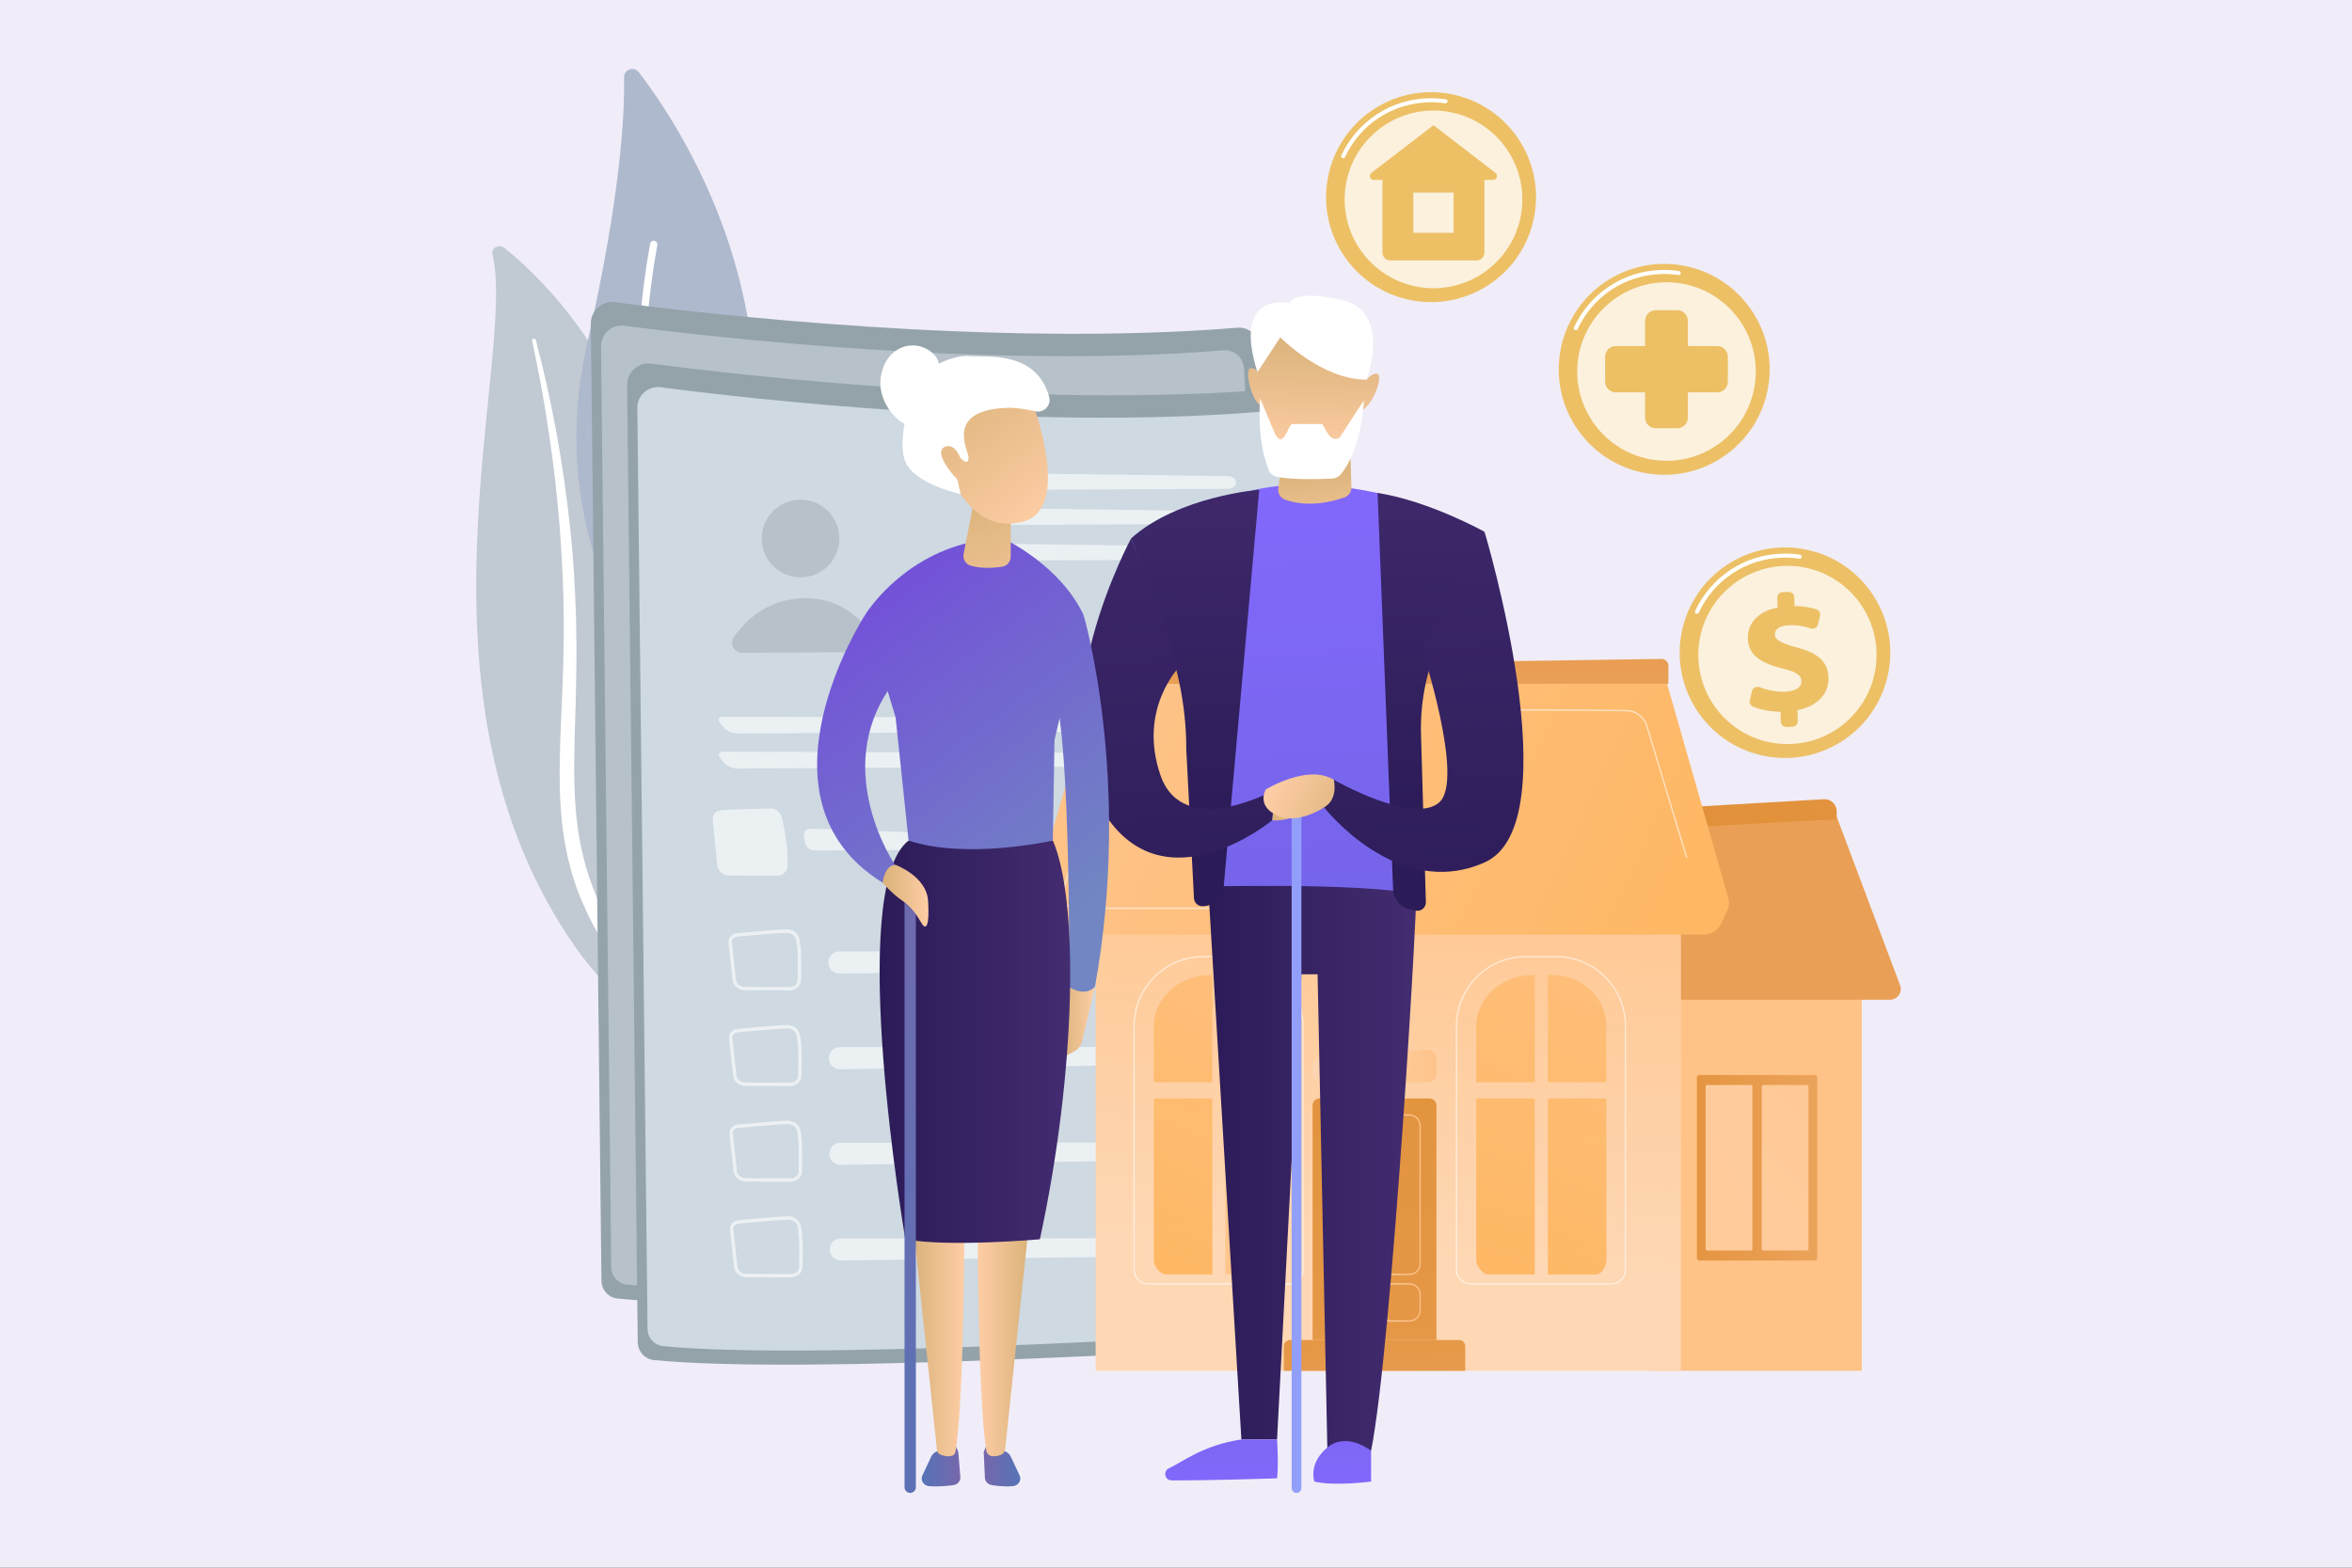<?xml version="1.0" encoding="UTF-8"?>
<svg xmlns="http://www.w3.org/2000/svg" xmlns:xlink="http://www.w3.org/1999/xlink" viewBox="0 0 1200 800">
  <rect x="0" y="0" width="1200" height="800" fill="#333333" stroke="none"/>
  <defs>
    <style>
      .cls-1 {
        fill: url(#linear-gradient-2);
      }

      .cls-2 {
        fill: url(#linear-gradient-51);
      }

      .cls-3, .cls-4, .cls-5, .cls-6, .cls-7 {
        fill: #fff;
      }

      .cls-8 {
        fill: #f0edf8;
      }

      .cls-9, .cls-6 {
        opacity: .6;
      }

      .cls-10 {
        fill: url(#linear-gradient-16);
      }

      .cls-10, .cls-11, .cls-12, .cls-13, .cls-14, .cls-15, .cls-16, .cls-17, .cls-18 {
        opacity: .9;
      }

      .cls-19 {
        fill: url(#linear-gradient-40);
      }

      .cls-20 {
        fill: #ced9e2;
      }

      .cls-21 {
        fill: url(#linear-gradient-52);
      }

      .cls-22 {
        fill: url(#linear-gradient-28);
      }

      .cls-23 {
        fill: url(#linear-gradient-14);
      }

      .cls-24 {
        fill: url(#linear-gradient-36);
      }

      .cls-25 {
        fill: url(#linear-gradient-6);
      }

      .cls-4 {
        opacity: .56;
      }

      .cls-26 {
        fill: url(#linear-gradient-53);
      }

      .cls-27 {
        isolation: isolate;
      }

      .cls-28 {
        fill: url(#linear-gradient-44);
      }

      .cls-28, .cls-29, .cls-30, .cls-31 {
        fill-rule: evenodd;
      }

      .cls-32 {
        fill: url(#linear-gradient-35);
      }

      .cls-33 {
        fill: url(#linear-gradient-48);
      }

      .cls-34 {
        fill: url(#linear-gradient-32);
      }

      .cls-35 {
        fill: #c1c9d2;
      }

      .cls-36 {
        fill: url(#linear-gradient-11);
      }

      .cls-37 {
        fill: url(#linear-gradient-50);
      }

      .cls-38 {
        fill: url(#linear-gradient-39);
      }

      .cls-39 {
        fill: url(#linear-gradient-10);
      }

      .cls-40 {
        fill: #919ffa;
      }

      .cls-5 {
        mix-blend-mode: soft-light;
      }

      .cls-11 {
        fill: url(#linear-gradient-25);
      }

      .cls-41 {
        fill: #edc066;
      }

      .cls-42 {
        fill: url(#linear-gradient-49);
      }

      .cls-43 {
        fill: url(#linear-gradient-37);
      }

      .cls-44 {
        fill: url(#linear-gradient-31);
      }

      .cls-45 {
        fill: url(#linear-gradient-41);
      }

      .cls-46 {
        fill: url(#linear-gradient-5);
      }

      .cls-12 {
        fill: url(#linear-gradient-15);
      }

      .cls-29 {
        fill: url(#linear-gradient-45);
      }

      .cls-47 {
        fill: url(#linear-gradient-34);
      }

      .cls-13 {
        fill: url(#linear-gradient-18);
      }

      .cls-48 {
        fill: url(#linear-gradient-7);
      }

      .cls-49 {
        fill: #afb9ce;
      }

      .cls-14 {
        fill: url(#linear-gradient-21);
      }

      .cls-15 {
        fill: url(#linear-gradient-20);
      }

      .cls-50 {
        fill: url(#linear-gradient-9);
      }

      .cls-51 {
        fill: url(#linear-gradient-22);
      }

      .cls-52 {
        fill: #94a3aa;
      }

      .cls-53 {
        fill: url(#linear-gradient-3);
      }

      .cls-54 {
        fill: url(#linear-gradient);
      }

      .cls-7 {
        opacity: .78;
      }

      .cls-55 {
        fill: url(#linear-gradient-27);
      }

      .cls-56 {
        opacity: .89;
      }

      .cls-57 {
        fill: #b6c1c9;
      }

      .cls-58 {
        fill: url(#linear-gradient-33);
      }

      .cls-59 {
        fill: url(#linear-gradient-38);
      }

      .cls-60 {
        fill: url(#linear-gradient-29);
      }

      .cls-16 {
        fill: url(#linear-gradient-19);
      }

      .cls-61 {
        fill: url(#linear-gradient-30);
      }

      .cls-62 {
        fill: url(#linear-gradient-23);
      }

      .cls-63 {
        fill: url(#linear-gradient-4);
      }

      .cls-30 {
        fill: url(#linear-gradient-43);
      }

      .cls-64 {
        fill: url(#linear-gradient-8);
      }

      .cls-17 {
        fill: url(#linear-gradient-17);
      }

      .cls-65 {
        fill: url(#linear-gradient-47);
      }

      .cls-18 {
        fill: url(#linear-gradient-24);
      }

      .cls-66 {
        fill: url(#linear-gradient-46);
      }

      .cls-67 {
        fill: url(#linear-gradient-12);
      }

      .cls-68 {
        fill: url(#linear-gradient-13);
      }

      .cls-31 {
        fill: url(#linear-gradient-42);
      }

      .cls-69 {
        fill: url(#linear-gradient-26);
      }
    </style>
    <linearGradient id="linear-gradient" x1="600.5" y1="59.42" x2="825.21" y2="314.83" gradientTransform="translate(482.78 -395.58) rotate(87.79)" gradientUnits="userSpaceOnUse">
      <stop offset="0" stop-color="#ce249d"/>
      <stop offset="1" stop-color="#682bbc"/>
    </linearGradient>
    <linearGradient id="linear-gradient-2" x1="580.71" y1="76.83" x2="805.42" y2="332.24" gradientTransform="translate(-199.22 22.26) rotate(11.18)" xlink:href="#linear-gradient"/>
    <linearGradient id="linear-gradient-3" x1="102.55" y1="625.29" x2="-13.74" y2="823.77" gradientTransform="translate(385.79 -230.93) rotate(-.3)" gradientUnits="userSpaceOnUse">
      <stop offset="0" stop-color="#8d46d5"/>
      <stop offset="1" stop-color="#ef5aae"/>
    </linearGradient>
    <linearGradient id="linear-gradient-4" x1="643.09" y1="616.04" x2="796.98" y2="603.8" gradientUnits="userSpaceOnUse">
      <stop offset="0" stop-color="#feb55c"/>
      <stop offset="1" stop-color="#ffc388"/>
    </linearGradient>
    <linearGradient id="linear-gradient-5" x1="1046.01" y1="314.5" x2="945.46" y2="420.29" gradientUnits="userSpaceOnUse">
      <stop offset="0" stop-color="#e19038"/>
      <stop offset="1" stop-color="#e99f55"/>
    </linearGradient>
    <linearGradient id="linear-gradient-6" x1="881.85" y1="435.26" x2="964.04" y2="229.79" xlink:href="#linear-gradient-5"/>
    <linearGradient id="linear-gradient-7" x1="865.76" y1="595.91" x2="927.17" y2="595.91" xlink:href="#linear-gradient-5"/>
    <linearGradient id="linear-gradient-8" x1="1089.41" y1="479.47" x2="677.48" y2="710.9" gradientUnits="userSpaceOnUse">
      <stop offset="0" stop-color="#fed7b4"/>
      <stop offset="1" stop-color="#ffc388"/>
    </linearGradient>
    <linearGradient id="linear-gradient-9" x1="708.47" y1="783.89" x2="1057.83" y2="459.26" xlink:href="#linear-gradient-8"/>
    <linearGradient id="linear-gradient-10" x1="704.32" y1="640.52" x2="721.37" y2="388.72" xlink:href="#linear-gradient-8"/>
    <linearGradient id="linear-gradient-11" x1="578.87" y1="360.45" x2="914.6" y2="513.89" gradientUnits="userSpaceOnUse">
      <stop offset="0" stop-color="#ffc388"/>
      <stop offset="1" stop-color="#feb55c"/>
    </linearGradient>
    <linearGradient id="linear-gradient-12" x1="703.29" y1="193.82" x2="704.66" y2="347.25" xlink:href="#linear-gradient-5"/>
    <linearGradient id="linear-gradient-13" x1="697.92" y1="643.57" x2="703.45" y2="725.17" xlink:href="#linear-gradient-5"/>
    <linearGradient id="linear-gradient-14" x1="702.01" y1="456.92" x2="700.08" y2="899.05" xlink:href="#linear-gradient-5"/>
    <linearGradient id="linear-gradient-15" x1="669.69" y1="543.96" x2="732.88" y2="543.96" xlink:href="#linear-gradient-8"/>
    <linearGradient id="linear-gradient-16" x1="829.57" y1="377.09" x2="728.75" y2="637.54" xlink:href="#linear-gradient-11"/>
    <linearGradient id="linear-gradient-17" x1="853.01" y1="386.16" x2="752.19" y2="646.62" xlink:href="#linear-gradient-11"/>
    <linearGradient id="linear-gradient-18" x1="857.64" y1="387.95" x2="756.82" y2="648.41" xlink:href="#linear-gradient-11"/>
    <linearGradient id="linear-gradient-19" x1="883.78" y1="398.07" x2="782.96" y2="658.53" xlink:href="#linear-gradient-11"/>
    <linearGradient id="linear-gradient-20" x1="661.3" y1="412.88" x2="558.38" y2="631.32" xlink:href="#linear-gradient-11"/>
    <linearGradient id="linear-gradient-21" x1="688.33" y1="425.61" x2="585.41" y2="644.06" xlink:href="#linear-gradient-11"/>
    <linearGradient id="linear-gradient-22" x1="687.14" y1="425.05" x2="584.22" y2="643.5" xlink:href="#linear-gradient-8"/>
    <linearGradient id="linear-gradient-23" x1="717.14" y1="439.18" x2="614.22" y2="657.63" xlink:href="#linear-gradient-8"/>
    <linearGradient id="linear-gradient-24" x1="703.82" y1="609.67" x2="724.89" y2="609.67" xlink:href="#linear-gradient-8"/>
    <linearGradient id="linear-gradient-25" x1="703.82" y1="664.64" x2="724.89" y2="664.64" xlink:href="#linear-gradient-8"/>
    <linearGradient id="linear-gradient-26" x1="-4394.08" y1="591.9" x2="-4287.26" y2="591.9" gradientTransform="translate(-3671.25) rotate(-180) scale(1 -1)" gradientUnits="userSpaceOnUse">
      <stop offset="0" stop-color="#432c70"/>
      <stop offset="1" stop-color="#2b1b57"/>
    </linearGradient>
    <linearGradient id="linear-gradient-27" x1="-4356.73" y1="764.34" x2="-4353.35" y2="675.18" gradientTransform="translate(-3671.25) rotate(-180) scale(1 -1)" gradientUnits="userSpaceOnUse">
      <stop offset="0" stop-color="#8469ff"/>
      <stop offset="1" stop-color="#7063e2"/>
    </linearGradient>
    <linearGradient id="linear-gradient-28" x1="-4295.2" y1="766.68" x2="-4291.81" y2="677.52" xlink:href="#linear-gradient-27"/>
    <linearGradient id="linear-gradient-29" x1="-4324.2" y1="214.78" x2="-4346.87" y2="536.54" xlink:href="#linear-gradient-27"/>
    <linearGradient id="linear-gradient-30" x1="-4400.25" y1="206.75" x2="-4404.76" y2="422.32" xlink:href="#linear-gradient-26"/>
    <linearGradient id="linear-gradient-31" x1="-4279.95" y1="209.27" x2="-4284.46" y2="424.84" xlink:href="#linear-gradient-26"/>
    <linearGradient id="linear-gradient-32" x1="-4347.25" y1="285.19" x2="-4341.66" y2="237.38" gradientTransform="translate(-3671.25) rotate(-180) scale(1 -1)" gradientUnits="userSpaceOnUse">
      <stop offset="0" stop-color="#fecda5"/>
      <stop offset="1" stop-color="#d9b279"/>
    </linearGradient>
    <linearGradient id="linear-gradient-33" x1="-4339.92" y1="231.67" x2="-4342.06" y2="170.07" xlink:href="#linear-gradient-32"/>
    <linearGradient id="linear-gradient-34" x1="-4311.05" y1="230.67" x2="-4313.18" y2="169.06" xlink:href="#linear-gradient-32"/>
    <linearGradient id="linear-gradient-35" x1="-4368.64" y1="232.67" x2="-4370.78" y2="171.06" xlink:href="#linear-gradient-32"/>
    <linearGradient id="linear-gradient-36" x1="-4262.01" y1="173.71" x2="-4277.81" y2="502.14" xlink:href="#linear-gradient-26"/>
    <linearGradient id="linear-gradient-37" x1="-4386.63" y1="167.72" x2="-4402.43" y2="496.15" xlink:href="#linear-gradient-26"/>
    <linearGradient id="linear-gradient-38" x1="-4340.68" y1="409.07" x2="-4320.34" y2="409.07" xlink:href="#linear-gradient-32"/>
    <linearGradient id="linear-gradient-39" x1="-4321.19" y1="398.94" x2="-4362.41" y2="419.55" xlink:href="#linear-gradient-32"/>
    <linearGradient id="linear-gradient-40" x1="-4229.93" y1="521.99" x2="-4211.74" y2="521.99" xlink:href="#linear-gradient-32"/>
    <linearGradient id="linear-gradient-41" x1="415.72" y1="232.81" x2="577.47" y2="446.15" gradientUnits="userSpaceOnUse">
      <stop offset="0" stop-color="#743de1"/>
      <stop offset="1" stop-color="#7186c2"/>
    </linearGradient>
    <linearGradient id="linear-gradient-42" x1="3620.46" y1="747.93" x2="3639.14" y2="747.93" gradientTransform="translate(-3118.56)" gradientUnits="userSpaceOnUse">
      <stop offset="0" stop-color="#7667ac"/>
      <stop offset="1" stop-color="#5673b7"/>
    </linearGradient>
    <linearGradient id="linear-gradient-43" x1="3617.32" y1="680.54" x2="3644.07" y2="680.54" gradientTransform="translate(-3118.56)" xlink:href="#linear-gradient-32"/>
    <linearGradient id="linear-gradient-44" x1="-2279.93" x2="-2260.18" gradientTransform="translate(-1789.95) rotate(-180) scale(1 -1)" xlink:href="#linear-gradient-42"/>
    <linearGradient id="linear-gradient-45" x1="-2282.01" y1="680.54" x2="-2255.26" y2="680.54" gradientTransform="translate(-1789.95) rotate(-180) scale(1 -1)" xlink:href="#linear-gradient-32"/>
    <linearGradient id="linear-gradient-46" x1="-4217.27" y1="531.59" x2="-4120.04" y2="531.59" xlink:href="#linear-gradient-26"/>
    <linearGradient id="linear-gradient-47" x1="408.27" y1="238.46" x2="570.02" y2="451.8" xlink:href="#linear-gradient-41"/>
    <linearGradient id="linear-gradient-48" x1="-4197.15" y1="332.99" x2="-4168.33" y2="249.84" xlink:href="#linear-gradient-32"/>
    <linearGradient id="linear-gradient-49" x1="-4207.82" y1="264.11" x2="-4149.67" y2="188.95" xlink:href="#linear-gradient-32"/>
    <linearGradient id="linear-gradient-50" x1="-4190.71" y1="278.01" x2="-4132.42" y2="202.67" xlink:href="#linear-gradient-32"/>
    <linearGradient id="linear-gradient-51" x1="360.8" y1="274.44" x2="522.56" y2="487.78" xlink:href="#linear-gradient-41"/>
    <linearGradient id="linear-gradient-52" x1="-4042.94" y1="370.82" x2="-4215.68" y2="812" gradientTransform="translate(-3671.25) rotate(-180) scale(1 -1)" xlink:href="#linear-gradient-42"/>
    <linearGradient id="linear-gradient-53" x1="-4144.96" y1="457.08" x2="-4121.59" y2="457.08" xlink:href="#linear-gradient-32"/>
  </defs>
  <g class="cls-27">
    <g id="_Слой_2" data-name="Слой 2">
      <rect class="cls-8" x="-15.99" y="-14.78" width="1250.52" height="835.57" transform="translate(1218.54 806.01) rotate(-180)"/>
    </g>
    <g id="_помощник_копия3_" data-name="помощник (копия3)">
      <g>
        <path class="cls-35" d="m251.25,129.5c-.71-3.04,3.57-5.07,6.19-2.94,26.61,21.58,90.56,86.21,74.62,199.15-19.99,141.7,14.19,193.4,56.74,224.94,0,0-58.43-14.83-95.2-67.3-90.27-128.81-29.64-299.75-42.35-353.85Z"/>
        <path class="cls-5" d="m271.5,173.76c3.33,15.77,6.3,31.6,8.59,47.49,2.39,15.88,4.22,31.82,5.47,47.78,1.18,15.97,2.02,31.95,2.06,47.94.13,15.99-.53,31.96-1.27,48-.63,16.03-1.37,32.18-.19,48.44,1.15,16.23,4.57,32.6,11.35,47.94,1.69,3.82,3.48,7.64,5.5,11.32,1.95,3.72,4.08,7.36,6.3,10.97,4.47,7.2,9.49,14.16,15.1,20.77,11.25,13.19,24.81,24.89,39.75,34.79,1.57,1.04,3.83.79,5.03-.57,1.19-1.33.92-3.23-.58-4.29h-.01c-3.56-2.5-7.07-5.03-10.45-7.69-1.71-1.3-3.35-2.67-5.03-4.01-1.61-1.39-3.28-2.73-4.84-4.17-6.34-5.65-12.22-11.67-17.56-18.04-10.73-12.68-19.31-26.81-25.82-41.46-3.16-7.36-5.68-14.91-7.53-22.59-1.84-7.69-2.99-15.51-3.63-23.4-1.28-15.78-.7-31.77-.21-47.8.47-16.04.82-32.16.39-48.26-.19-8.05-.54-16.1-1.06-24.14-.23-4.02-.56-8.04-.87-12.05-.36-4.01-.75-8.02-1.17-12.03-1.73-16.03-4.02-32-6.9-47.89-2.96-15.88-6.41-31.68-10.56-47.35-.12-.45-.63-.73-1.15-.63-.5.1-.82.53-.73.96Z"/>
      </g>
      <g>
        <path class="cls-49" d="m347.16,346.15c-2.35,4.14-8.16,4.53-11.1.78-16.18-20.67-56.64-83.26-36.48-171.61,17.02-74.61,19.17-116.69,18.81-135.85-.07-4.05,5.07-5.85,7.54-2.63,27.22,35.49,106.45,159.46,21.22,309.32Z"/>
        <path class="cls-5" d="m340.81,345.1c-.11.05-.22.09-.34.11-1,.23-2-.4-2.22-1.4-.26-1.13-25.54-114.6-6.56-219.42.18-1.01,1.15-1.68,2.16-1.5,1.01.18,1.68,1.15,1.5,2.16-18.85,104.05,6.27,216.8,6.52,217.93.2.88-.26,1.76-1.06,2.11Z"/>
      </g>
      <g>
        <g>
          <path class="cls-52" d="m301.44,165.14c-.07-6.64,5.74-11.8,12.32-10.94,43.64,5.69,193.7,23.2,317.65,13.03,5.65-.46,10.58,3.8,10.91,9.46l27.14,464.94c.37,6.38-4.47,11.85-10.84,12.26-52.13,3.36-266.83,16.4-343.48,8.78-4.66-.46-8.22-4.37-8.28-9.06l-5.42-488.48Z"/>
          <path class="cls-57" d="m306.64,176.76c-.07-6.39,5.52-11.36,11.85-10.53,42,5.47,186.41,22.32,305.68,12.54,5.44-.45,10.18,3.65,10.5,9.1l26.12,447.43c.36,6.14-4.3,11.41-10.43,11.8-50.17,3.23-256.79,15.79-330.54,8.45-4.49-.45-7.91-4.21-7.96-8.72l-5.21-470.08Z"/>
          <path class="cls-7" d="m345.67,211.07l4.96,95.93c.16,3.19,2.76,5.71,5.95,5.79,17.77.41,73.15,1.47,104.41-.32,3.54-.2,6.32-3.08,6.42-6.62.5-18,1.53-70.38-2.68-92.25-.68-3.53-3.73-6.11-7.33-6.22l-105.05-3.13c-3.79-.11-6.87,3.03-6.67,6.82Z"/>
          <circle class="cls-54" cx="406.29" cy="245.06" r="20.63" transform="translate(73.79 583.54) rotate(-76.61)"/>
          <path class="cls-1" d="m375.27,305.78l65.71-.34c4.03-.02,6.42-4.48,4.23-7.87-5.63-8.71-17.37-21.48-37.59-20.79-19.49.66-30.98,12.31-36.75,20.65-2.45,3.54.09,8.37,4.4,8.35Z"/>
          <g class="cls-9">
            <path class="cls-3" d="m608.11,218.06c2.27-.01,4.08-1.47,4.01-3.24s-1.97-3.24-4.24-3.27l-114.42-1.44c-2.27-.03-3.5,1.7-2.73,3.83l.3.84c.76,2.14,3.25,3.87,5.52,3.86l111.56-.58Z"/>
          </g>
          <g class="cls-9">
            <path class="cls-3" d="m493.56,227.99c-2.27-.03-3.5,1.7-2.73,3.83l.3.84c.76,2.14,3.25,3.87,5.52,3.86l111.56-.58c2.27-.01,4.08-1.47,4.01-3.24-.06-1.77-1.97-3.24-4.24-3.27l-114.42-1.44Z"/>
          </g>
          <g class="cls-9">
            <path class="cls-3" d="m493.65,246.14c-2.27-.03-3.5,1.7-2.73,3.83l.3.84c.76,2.14,3.25,3.87,5.52,3.86l111.56-.58c2.27-.01,4.08-1.47,4.01-3.24-.06-1.77-1.97-3.24-4.24-3.27l-114.42-1.44Z"/>
          </g>
          <g class="cls-9">
            <path class="cls-3" d="m619.94,341.55c2.27-.01,4.02-1.47,3.9-3.24s-2.09-3.22-4.35-3.23l-269.08-.72c-2.27,0-2.96,1.44-1.54,3.2l1.74,2.16c1.42,1.77,4.44,3.2,6.71,3.19l262.63-1.37Z"/>
          </g>
          <g class="cls-9">
            <path class="cls-3" d="m350.5,352.25c-2.27,0-2.96,1.44-1.54,3.2l1.74,2.16c1.42,1.77,4.44,3.2,6.71,3.19l262.63-1.37c2.27-.01,4.02-1.47,3.9-3.24-.13-1.77-2.09-3.22-4.35-3.23l-269.08-.72Z"/>
          </g>
          <path class="cls-6" d="m349.05,382.12c6.49-.53,18.63-.82,25.32-.95,2.83-.05,5.33,1.85,6.01,4.6,1.32,5.34,3.15,14.63,2.97,24.47-.05,2.95-2.45,5.31-5.4,5.3l-24.68-.14c-3.04-.02-5.57-2.32-5.87-5.34l-2.29-23.21c-.24-2.4,1.53-4.54,3.94-4.73Z"/>
          <g class="cls-9">
            <path class="cls-3" d="m395.12,391.43c-2.27-.08-3.84,1.68-3.49,3.93l.5,3.22c.35,2.24,2.49,4.07,4.76,4.06l59.17-.31c2.27-.01,4.09-1.88,4.05-4.15v-.24c-.04-2.27-1.93-4.19-4.2-4.28l-60.8-2.22Z"/>
          </g>
          <path class="cls-6" d="m483.5,381.42c6.49-.53,18.63-.82,25.32-.95,2.83-.05,5.33,1.85,6.01,4.6,1.32,5.34,3.15,14.63,2.97,24.47-.05,2.95-2.45,5.31-5.4,5.3l-24.68-.14c-3.04-.02-5.57-2.32-5.87-5.34l-2.29-23.21c-.24-2.4,1.53-4.54,3.94-4.73Z"/>
          <g class="cls-9">
            <path class="cls-3" d="m529.58,390.73c-2.27-.08-3.84,1.68-3.49,3.93l.5,3.22c.35,2.24,2.49,4.07,4.76,4.06l59.17-.31c2.27-.01,4.09-1.88,4.05-4.15v-.24c-.04-2.27-1.93-4.19-4.2-4.28l-60.8-2.22Z"/>
          </g>
          <g>
            <path class="cls-3" d="m384.35,474.06s-.04,0-.06,0l-22.77-.1c-3.25-.01-5.95-2.24-6.27-5.17l-2.1-19.1c-.12-1.12.22-2.23.96-3.13.83-1,2.1-1.64,3.48-1.74h0c1.92-.14,4.62-.39,7.48-.64,6.02-.54,13.51-1.22,17.73-1.3,3.06-.03,5.67,1.77,6.4,4.43,1.21,4.38,1.15,12.68.97,21.53-.06,2.87-2.66,5.2-5.8,5.22Zm-26.64-27.49c-.9.07-1.73.47-2.26,1.11-.44.53-.64,1.17-.57,1.82l2.1,19.1c.23,2.05,2.18,3.61,4.54,3.62l22.77.1s.03,0,.05,0c2.21-.01,4.03-1.58,4.07-3.51.18-8.71.24-16.88-.91-21.03-.51-1.86-2.46-3.15-4.68-3.14-4.15.07-11.61.75-17.6,1.29-2.87.26-5.58.5-7.51.65h0Z"/>
            <path class="cls-6" d="m360.17,448.52c4.78-.35,15.18-1.46,20.11-1.55,2.09-.04,3.93,1.22,4.43,3.03.97,3.51.88,10.53.75,17.01-.04,1.94-1.81,3.5-3.99,3.49l-18.2-.08c-2.24,0-4.1-1.53-4.32-3.51l-1.68-15.26c-.17-1.58,1.13-2.98,2.91-3.11Z"/>
            <g class="cls-9">
              <path class="cls-3" d="m404.29,461.27c.67,2.5,2.95,4.22,5.54,4.18l210.7-2.89c2.38-.03,4.28-2.01,4.22-4.39-.06-2.32-1.96-4.16-4.28-4.16l-210.72.14c-3.72,0-6.42,3.53-5.46,7.13Z"/>
            </g>
            <path class="cls-3" d="m384.61,522.87s-.04,0-.06,0l-22.77-.1c-3.25-.01-5.95-2.24-6.27-5.17l-2.1-19.1c-.12-1.12.22-2.23.96-3.13.83-1,2.1-1.64,3.48-1.74h0c1.92-.14,4.62-.39,7.48-.64,6.02-.54,13.51-1.22,17.73-1.3.03,0,.06,0,.09,0,2.99-.02,5.58,1.79,6.31,4.43,1.21,4.38,1.15,12.68.97,21.53-.06,2.87-2.66,5.2-5.8,5.22Zm-26.64-27.49c-.9.07-1.73.47-2.26,1.11-.44.53-.64,1.17-.57,1.82l2.1,19.1c.23,2.05,2.18,3.61,4.54,3.62l22.77.1s.03,0,.05,0c2.21-.01,4.03-1.58,4.07-3.51.18-8.71.24-16.88-.91-21.03-.51-1.86-2.49-3.19-4.68-3.14-4.15.07-11.61.75-17.6,1.29-2.87.26-5.58.5-7.51.65h0Z"/>
            <path class="cls-6" d="m360.42,497.33c4.78-.35,15.18-1.46,20.11-1.55,2.09-.04,3.93,1.22,4.43,3.03.97,3.51.88,10.53.75,17.01-.04,1.94-1.81,3.5-3.99,3.49l-18.2-.08c-2.24,0-4.1-1.53-4.32-3.51l-1.68-15.26c-.17-1.58,1.13-2.98,2.91-3.11Z"/>
            <g class="cls-9">
              <path class="cls-3" d="m404.54,510.08c.67,2.5,2.95,4.22,5.54,4.18l210.7-2.89c2.38-.03,4.28-2.01,4.22-4.39-.06-2.32-1.96-4.16-4.28-4.16l-210.72.14c-3.72,0-6.42,3.53-5.46,7.13Z"/>
            </g>
            <path class="cls-3" d="m384.86,571.68s-.04,0-.06,0l-22.77-.1c-3.25-.01-5.95-2.24-6.27-5.17l-2.1-19.1c-.12-1.12.22-2.23.96-3.13.83-1,2.1-1.64,3.48-1.74h0c1.92-.14,4.62-.39,7.48-.64,6.02-.54,13.51-1.22,17.73-1.3.03,0,.06,0,.09,0,2.99-.02,5.58,1.79,6.31,4.43,1.21,4.38,1.15,12.68.97,21.53-.06,2.87-2.66,5.2-5.8,5.22Zm-26.64-27.49c-.9.07-1.73.47-2.26,1.11-.44.53-.64,1.17-.57,1.82l2.1,19.1c.23,2.05,2.18,3.61,4.54,3.62l22.78.1s.03,0,.05,0c2.21-.01,4.03-1.58,4.07-3.51.18-8.71.24-16.88-.91-21.03-.51-1.86-2.49-3.2-4.68-3.14-4.15.07-11.61.75-17.6,1.29-2.87.26-5.58.5-7.51.65h0Z"/>
            <path class="cls-6" d="m360.68,546.14c4.78-.35,15.18-1.46,20.11-1.55,2.09-.04,3.93,1.22,4.43,3.03.97,3.51.88,10.53.75,17.01-.04,1.94-1.81,3.5-3.99,3.49l-18.2-.08c-2.24,0-4.1-1.53-4.32-3.51l-1.68-15.26c-.17-1.58,1.13-2.98,2.91-3.11Z"/>
            <g class="cls-9">
              <path class="cls-3" d="m404.8,558.88c.67,2.5,2.95,4.22,5.54,4.18l210.7-2.89c2.38-.03,4.28-2.01,4.22-4.39-.06-2.32-1.96-4.16-4.28-4.16l-210.72.14c-3.72,0-6.42,3.53-5.46,7.13Z"/>
            </g>
            <path class="cls-3" d="m385.11,620.49s-.04,0-.06,0l-22.77-.1c-3.25-.01-5.95-2.24-6.27-5.17l-2.1-19.1c-.12-1.12.22-2.23.96-3.13.83-1,2.1-1.64,3.48-1.74h0c1.92-.14,4.62-.39,7.48-.64,6.02-.54,13.51-1.22,17.73-1.3.03,0,.06,0,.09,0,2.99-.02,5.58,1.79,6.31,4.43,1.21,4.38,1.15,12.68.97,21.53-.06,2.87-2.66,5.2-5.8,5.22Zm-26.64-27.49c-.9.07-1.73.47-2.26,1.11-.44.53-.64,1.17-.57,1.82l2.1,19.1c.23,2.05,2.18,3.61,4.54,3.62l22.78.1s.03,0,.05,0c2.21-.01,4.03-1.58,4.07-3.51.18-8.71.24-16.88-.91-21.03-.51-1.86-2.49-3.2-4.68-3.14-4.15.07-11.61.75-17.6,1.29-2.87.26-5.58.5-7.51.65h0Z"/>
            <path class="cls-6" d="m360.93,594.95c4.78-.35,15.18-1.46,20.11-1.55,2.09-.04,3.93,1.22,4.43,3.03.97,3.51.88,10.53.75,17.01-.04,1.94-1.81,3.5-3.99,3.49l-18.2-.08c-2.24,0-4.1-1.53-4.32-3.51l-1.68-15.26c-.17-1.58,1.13-2.98,2.91-3.11Z"/>
            <g class="cls-9">
              <path class="cls-3" d="m405.05,607.69h0c.67,2.5,2.95,4.22,5.54,4.18l210.7-2.89c2.38-.03,4.28-2.01,4.22-4.39-.06-2.32-1.96-4.16-4.28-4.16l-210.72.14c-3.72,0-6.42,3.53-5.46,7.13Z"/>
            </g>
            <path class="cls-53" d="m361.91,597.94h0c1.69-1,3.86-.42,4.83,1.29l4.53,8.03c.45.8,1.63.75,2-.1l11.01-24.86c.55-1.24,2.39-.83,2.38.52-.07,7.59-2.01,22.02-14.07,34.15,0,0-6.69-2.56-12.14-14.35-.79-1.7-.16-3.73,1.45-4.69Z"/>
          </g>
        </g>
        <g>
          <path class="cls-52" d="m319.96,196.52c-.07-6.64,5.74-11.8,12.32-10.94,43.64,5.69,193.7,23.2,317.65,13.03,5.65-.46,10.58,3.8,10.91,9.46l27.14,464.94c.37,6.38-4.47,11.85-10.84,12.26-52.13,3.36-266.83,16.4-343.48,8.78-4.66-.46-8.22-4.37-8.28-9.06l-5.42-488.48Z"/>
          <path class="cls-20" d="m325.16,208.15c-.07-6.39,5.52-11.36,11.85-10.53,42,5.47,186.41,22.32,305.68,12.54,5.44-.45,10.18,3.65,10.5,9.1l26.12,447.43c.36,6.14-4.3,11.41-10.43,11.8-50.17,3.23-256.79,15.79-330.54,8.45-4.49-.45-7.91-4.21-7.96-8.72l-5.21-470.08Z"/>
          <path class="cls-20" d="m350.24,246.51l4.56,88.07c.15,2.93,2.54,5.25,5.48,5.31,16.37.37,67.36,1.35,96.15-.3,3.26-.19,5.82-2.83,5.91-6.08.46-16.52,1.41-64.61-2.47-84.69-.63-3.24-3.44-5.61-6.75-5.71l-96.74-2.87c-3.49-.1-6.32,2.78-6.14,6.26Z"/>
          <circle class="cls-57" cx="408.43" cy="274.8" r="19.81" transform="translate(34.6 595.08) rotate(-74.52)"/>
          <path class="cls-57" d="m378.65,333.11l63.11-.33c3.87-.02,6.17-4.3,4.06-7.55-5.4-8.36-16.68-20.62-36.1-19.97-18.72.63-29.76,11.82-35.29,19.83-2.35,3.4.09,8.04,4.22,8.02Z"/>
          <g class="cls-9">
            <path class="cls-3" d="m626.63,249.44c2.27-.01,4.08-1.47,4.01-3.24-.06-1.77-1.97-3.24-4.24-3.27l-114.42-1.44c-2.27-.03-3.5,1.7-2.73,3.83l.3.84c.76,2.14,3.25,3.87,5.52,3.86l111.56-.58Z"/>
          </g>
          <g class="cls-9">
            <path class="cls-3" d="m512.08,259.37c-2.27-.03-3.5,1.7-2.73,3.83l.3.84c.76,2.14,3.25,3.87,5.52,3.86l111.56-.58c2.27-.01,4.08-1.47,4.01-3.24-.06-1.77-1.97-3.24-4.24-3.27l-114.42-1.44Z"/>
          </g>
          <g class="cls-9">
            <path class="cls-3" d="m512.17,277.52c-2.27-.03-3.5,1.7-2.73,3.83l.3.84c.76,2.14,3.25,3.87,5.52,3.86l111.56-.58c2.27-.01,4.08-1.47,4.01-3.24-.06-1.77-1.97-3.24-4.24-3.27l-114.42-1.44Z"/>
          </g>
          <g class="cls-9">
            <path class="cls-3" d="m638.46,372.94c2.27-.01,4.02-1.47,3.9-3.24-.13-1.77-2.09-3.22-4.35-3.23l-269.08-.72c-2.27,0-2.96,1.44-1.54,3.2l1.74,2.16c1.42,1.77,4.44,3.2,6.71,3.19l262.63-1.37Z"/>
          </g>
          <g class="cls-9">
            <path class="cls-3" d="m369.02,383.63c-2.27,0-2.96,1.44-1.54,3.2l1.74,2.16c1.42,1.77,4.44,3.2,6.71,3.19l262.63-1.37c2.27-.01,4.02-1.47,3.9-3.24-.13-1.77-2.09-3.22-4.35-3.23l-269.08-.72Z"/>
          </g>
          <path class="cls-6" d="m367.57,413.51c6.49-.53,18.63-.82,25.32-.95,2.83-.05,5.33,1.85,6.01,4.6,1.32,5.34,3.15,14.63,2.97,24.47-.05,2.95-2.45,5.31-5.4,5.3l-24.68-.14c-3.04-.02-5.57-2.32-5.87-5.34l-2.29-23.21c-.24-2.4,1.53-4.54,3.94-4.73Z"/>
          <g class="cls-9">
            <path class="cls-3" d="m413.64,422.82c-2.27-.08-3.84,1.68-3.49,3.93l.5,3.22c.35,2.24,2.49,4.07,4.76,4.06l59.17-.31c2.27-.01,4.09-1.88,4.05-4.15v-.24c-.04-2.27-1.93-4.19-4.2-4.28l-60.8-2.22Z"/>
          </g>
          <path class="cls-6" d="m502.02,412.81c6.49-.53,18.63-.82,25.32-.95,2.83-.05,5.33,1.85,6.01,4.6,1.32,5.34,3.15,14.63,2.97,24.47-.05,2.95-2.45,5.31-5.4,5.3l-24.68-.14c-3.04-.02-5.57-2.32-5.87-5.34l-2.29-23.21c-.24-2.4,1.53-4.54,3.94-4.73Z"/>
          <g class="cls-9">
            <path class="cls-3" d="m548.1,422.12c-2.27-.08-3.84,1.68-3.49,3.93l.5,3.22c.35,2.24,2.49,4.07,4.76,4.06l59.17-.31c2.27-.01,4.09-1.88,4.05-4.15v-.24c-.04-2.27-1.93-4.19-4.2-4.28l-60.8-2.22Z"/>
          </g>
          <g>
            <path class="cls-6" d="m402.87,505.44s-.04,0-.06,0l-22.77-.1c-3.25-.01-5.95-2.24-6.27-5.17l-2.1-19.1c-.12-1.12.22-2.23.96-3.13.83-1,2.1-1.64,3.48-1.74h0c1.92-.14,4.62-.39,7.48-.64,6.02-.54,13.51-1.22,17.73-1.3,3.06-.03,5.67,1.77,6.4,4.43,1.21,4.38,1.15,12.68.97,21.53-.06,2.87-2.66,5.2-5.8,5.22Zm-26.64-27.49c-.9.07-1.73.47-2.26,1.11-.44.53-.64,1.17-.57,1.82l2.1,19.1c.23,2.05,2.18,3.61,4.54,3.62l22.77.1s.03,0,.05,0c2.21-.01,4.03-1.58,4.07-3.51.18-8.71.24-16.88-.91-21.03-.51-1.86-2.46-3.15-4.68-3.14-4.15.07-11.61.75-17.6,1.29-2.87.26-5.58.5-7.51.65h0Z"/>
            <path class="cls-20" d="m378.69,479.91c4.78-.35,15.18-1.46,20.11-1.55,2.09-.04,3.93,1.22,4.43,3.03.97,3.51.88,10.53.75,17.01-.04,1.94-1.81,3.5-3.99,3.49l-18.2-.08c-2.24,0-4.1-1.53-4.32-3.51l-1.68-15.26c-.17-1.58,1.13-2.98,2.91-3.11Z"/>
            <g class="cls-9">
              <path class="cls-3" d="m422.81,492.65c.67,2.5,2.95,4.22,5.54,4.18l210.7-2.89c2.38-.03,4.28-2.01,4.22-4.39-.06-2.32-1.96-4.16-4.28-4.16l-210.72.14c-3.72,0-6.42,3.53-5.46,7.13Z"/>
            </g>
            <path class="cls-6" d="m403.13,554.25s-.04,0-.06,0l-22.77-.1c-3.25-.01-5.95-2.24-6.27-5.17l-2.1-19.1c-.12-1.12.22-2.23.96-3.13.83-1,2.1-1.64,3.48-1.74h0c1.92-.14,4.62-.39,7.48-.64,6.02-.54,13.51-1.22,17.73-1.3.03,0,.06,0,.09,0,2.99-.02,5.58,1.79,6.31,4.43,1.21,4.38,1.15,12.68.97,21.53-.06,2.87-2.66,5.2-5.8,5.22Zm-26.64-27.49c-.9.07-1.73.47-2.26,1.11-.44.53-.64,1.17-.57,1.82l2.1,19.1c.23,2.05,2.18,3.61,4.54,3.62l22.77.1s.03,0,.05,0c2.21-.01,4.03-1.58,4.07-3.51.18-8.71.24-16.88-.91-21.03-.51-1.86-2.49-3.19-4.68-3.14-4.15.07-11.61.75-17.6,1.29-2.87.26-5.58.5-7.51.65h0Z"/>
            <path class="cls-20" d="m378.94,528.72c4.78-.35,15.18-1.46,20.11-1.55,2.09-.04,3.93,1.22,4.43,3.03.97,3.51.88,10.53.75,17.01-.04,1.94-1.81,3.5-3.99,3.49l-18.2-.08c-2.24,0-4.1-1.53-4.32-3.51l-1.68-15.26c-.17-1.58,1.13-2.98,2.91-3.11Z"/>
            <g class="cls-9">
              <path class="cls-3" d="m423.06,541.46c.67,2.5,2.95,4.22,5.54,4.18l210.7-2.89c2.38-.03,4.28-2.01,4.22-4.39-.06-2.32-1.96-4.16-4.28-4.16l-210.72.14c-3.72,0-6.42,3.53-5.46,7.13Z"/>
            </g>
            <path class="cls-6" d="m403.38,603.06s-.04,0-.06,0l-22.77-.1c-3.25-.01-5.95-2.24-6.27-5.17l-2.1-19.1c-.12-1.12.22-2.23.96-3.13.83-1,2.1-1.64,3.48-1.74h0c1.92-.14,4.62-.39,7.48-.64,6.02-.54,13.51-1.22,17.73-1.3.03,0,.06,0,.09,0,2.99-.02,5.58,1.79,6.31,4.43,1.21,4.38,1.15,12.68.97,21.53-.06,2.87-2.66,5.2-5.8,5.22Zm-26.64-27.49c-.9.07-1.73.47-2.26,1.11-.44.53-.64,1.17-.57,1.82l2.1,19.1c.23,2.05,2.18,3.61,4.54,3.62l22.78.1s.03,0,.05,0c2.21-.01,4.03-1.58,4.07-3.51.18-8.71.24-16.88-.91-21.03-.51-1.86-2.49-3.2-4.68-3.14-4.15.07-11.61.75-17.6,1.29-2.87.26-5.58.5-7.51.65h0Z"/>
            <path class="cls-20" d="m379.19,577.53c4.78-.35,15.18-1.46,20.11-1.55,2.09-.04,3.93,1.22,4.43,3.03.97,3.51.88,10.53.75,17.01-.04,1.94-1.81,3.5-3.99,3.49l-18.2-.08c-2.24,0-4.1-1.53-4.32-3.51l-1.68-15.26c-.17-1.58,1.13-2.98,2.91-3.11Z"/>
            <g class="cls-9">
              <path class="cls-3" d="m423.32,590.27c.67,2.5,2.95,4.22,5.54,4.18l210.7-2.89c2.38-.03,4.28-2.01,4.22-4.39-.06-2.32-1.96-4.16-4.28-4.16l-210.72.14c-3.72,0-6.42,3.53-5.46,7.13Z"/>
            </g>
            <path class="cls-6" d="m403.63,651.87s-.04,0-.06,0l-22.77-.1c-3.25-.01-5.95-2.24-6.27-5.17l-2.1-19.1c-.12-1.12.22-2.23.96-3.13.83-1,2.1-1.64,3.48-1.74h0c1.92-.14,4.62-.39,7.48-.64,6.02-.54,13.51-1.22,17.73-1.3.03,0,.06,0,.09,0,2.99-.02,5.58,1.79,6.31,4.43,1.21,4.38,1.15,12.68.97,21.53-.06,2.87-2.66,5.2-5.8,5.22Zm-26.64-27.49c-.9.07-1.73.47-2.26,1.11-.44.53-.64,1.17-.57,1.82l2.1,19.1c.23,2.05,2.18,3.61,4.54,3.62l22.78.1s.03,0,.05,0c2.21-.01,4.03-1.58,4.07-3.51.18-8.71.24-16.88-.91-21.03-.51-1.86-2.49-3.2-4.68-3.14-4.15.07-11.61.75-17.6,1.29-2.87.26-5.58.5-7.51.65h0Z"/>
            <path class="cls-20" d="m379.45,626.34c4.78-.35,15.18-1.46,20.11-1.55,2.09-.04,3.93,1.22,4.43,3.03.97,3.51.88,10.53.75,17.01-.04,1.94-1.81,3.5-3.99,3.49l-18.2-.08c-2.24,0-4.1-1.53-4.32-3.51l-1.68-15.26c-.17-1.58,1.13-2.98,2.91-3.11Z"/>
            <g class="cls-9">
              <path class="cls-3" d="m423.57,639.08h0c.67,2.5,2.95,4.22,5.54,4.18l210.7-2.89c2.38-.03,4.28-2.01,4.22-4.39-.06-2.32-1.96-4.16-4.28-4.16l-210.72.14c-3.72,0-6.42,3.53-5.46,7.13Z"/>
            </g>
          </g>
        </g>
      </g>
      <g>
        <rect class="cls-63" x="842.41" y="492.27" width="107.47" height="207.26"/>
        <path class="cls-46" d="m964.28,510.19h-126.98v-88.28l99.79-5.12,32.19,85.56c1.69,3.65-.97,7.83-5,7.83Z"/>
        <path class="cls-25" d="m937.09,418.07l-94.68,5.12v-10.24l88.47-5.12c3.43,0,6.21,2.78,6.21,6.21v4.03Z"/>
        <g class="cls-56">
          <rect class="cls-48" x="865.76" y="548.57" width="61.41" height="94.68" rx="1.12" ry="1.12"/>
          <g>
            <rect class="cls-64" x="870.24" y="553.69" width="23.84" height="84.44" rx=".62" ry=".62"/>
            <rect class="cls-50" x="898.85" y="553.69" width="23.84" height="84.44" rx=".62" ry=".62"/>
          </g>
        </g>
        <rect class="cls-39" x="559.01" y="463.49" width="298.62" height="236.05"/>
        <path class="cls-36" d="m850.56,348.98h-291.71l-32.32,111.06c-.76,2.6-.32,5.38,1.19,7.65l3.32,4.98c1.77,2.65,4.8,4.25,8.05,4.25h330.27c3.76,0,7.17-2.13,8.73-5.45l3.2-6.79c.95-2.01,1.13-4.28.52-6.4l-31.25-109.29Z"/>
        <path class="cls-67" d="m851.22,348.98h-293.15v-5.03c0-1.9,1.57-3.46,3.52-3.48l286-4.22c2-.03,3.63,1.54,3.63,3.48v9.26Z"/>
        <path class="cls-68" d="m658.16,683.83h86.25c1.75,0,3.17,1.42,3.17,3.17v12.54h-92.59v-12.54c0-1.75,1.42-3.17,3.17-3.17Z"/>
        <path class="cls-23" d="m673.24,560.55h56.07c1.96,0,3.56,1.6,3.56,3.56v119.72h-63.19v-119.72c0-1.96,1.6-3.56,3.56-3.56Z"/>
        <path class="cls-12" d="m728.42,552.26h-54.27c-2.46,0-4.46-2-4.46-4.46v-3.9c0-2.34,1.81-4.29,4.15-4.45l54.27-3.77c2.58-.18,4.77,1.87,4.77,4.45v7.67c0,2.46-2,4.46-4.46,4.46Z"/>
        <g>
          <path class="cls-10" d="m783.06,497.49h-.6c-15.61,0-29.27,11.05-29.27,26.66v28.11h29.87v-54.76Z"/>
          <path class="cls-17" d="m753.19,560.55v82.69c0,2.78,3.27,7.1,6.05,7.1h23.82v-89.79h-29.87Z"/>
          <path class="cls-13" d="m791.22,497.49h-1.52v54.76h29.87v-28.11c0-15.61-12.75-26.66-28.35-26.66Z"/>
          <path class="cls-16" d="m789.7,650.35h24.74c2.78,0,5.14-4.32,5.14-7.1v-82.69h-29.87v89.79Z"/>
        </g>
        <g>
          <path class="cls-15" d="m618.53,497.49h-.6c-15.61,0-29.27,11.05-29.27,26.66v28.11h29.87v-54.76Z"/>
          <path class="cls-14" d="m588.66,560.55v82.69c0,2.78,3.27,7.1,6.05,7.1h23.82v-89.79h-29.87Z"/>
          <path class="cls-51" d="m626.69,497.49h-1.52v54.76h29.87v-28.11c0-15.61-12.75-26.66-28.35-26.66Z"/>
          <path class="cls-62" d="m625.17,650.35h24.74c2.78,0,5.14-4.32,5.14-7.1v-82.69h-29.87v89.79Z"/>
        </g>
        <path class="cls-4" d="m640.07,463.83h-91.29c-2.25,0-4.32-1.03-5.67-2.84-1.35-1.8-1.76-4.08-1.12-6.24l26.08-88.51c.05-.18.25-.29.43-.23.18.05.29.25.23.43l-26.08,88.51c-.57,1.95-.21,4,1.01,5.63,1.22,1.63,3.08,2.56,5.11,2.56h91.29c.19,0,.35.15.35.35s-.15.35-.35.35Z"/>
        <path class="cls-3" d="m692.51,650.69h-9.54c-3.18,0-5.77-2.59-5.77-5.77v-70.51c0-3.18,2.59-5.77,5.77-5.77h9.54c3.18,0,5.77,2.59,5.77,5.77v70.51c0,3.18-2.59,5.77-5.77,5.77Zm-9.54-81.35c-2.8,0-5.08,2.28-5.08,5.08v70.51c0,2.8,2.28,5.08,5.08,5.08h9.54c2.8,0,5.08-2.28,5.08-5.08v-70.51c0-2.8-2.28-5.08-5.08-5.08h-9.54Z"/>
        <path class="cls-18" d="m719.12,650.69h-9.54c-3.18,0-5.77-2.59-5.77-5.77v-70.51c0-3.18,2.59-5.77,5.77-5.77h9.54c3.18,0,5.77,2.59,5.77,5.77v70.51c0,3.18-2.59,5.77-5.77,5.77Zm-9.54-81.35c-2.8,0-5.08,2.28-5.08,5.08v70.51c0,2.8,2.28,5.08,5.08,5.08h9.54c2.8,0,5.08-2.28,5.08-5.08v-70.51c0-2.8-2.28-5.08-5.08-5.08h-9.54Z"/>
        <path class="cls-3" d="m692.51,674.46h-9.54c-3.18,0-5.77-2.59-5.77-5.77v-8.11c0-3.18,2.59-5.77,5.77-5.77h9.54c3.18,0,5.77,2.59,5.77,5.77v8.11c0,3.18-2.59,5.77-5.77,5.77Zm-9.54-18.95c-2.8,0-5.08,2.28-5.08,5.07v8.11c0,2.8,2.28,5.08,5.08,5.08h9.54c2.8,0,5.08-2.28,5.08-5.08v-8.11c0-2.8-2.28-5.07-5.08-5.07h-9.54Z"/>
        <path class="cls-11" d="m719.12,674.46h-9.54c-3.18,0-5.77-2.59-5.77-5.77v-8.11c0-3.18,2.59-5.77,5.77-5.77h9.54c3.18,0,5.77,2.59,5.77,5.77v8.11c0,3.18-2.59,5.77-5.77,5.77Zm-9.54-18.95c-2.8,0-5.08,2.28-5.08,5.07v8.11c0,2.8,2.28,5.08,5.08,5.08h9.54c2.8,0,5.08-2.28,5.08-5.08v-8.11c0-2.8-2.28-5.07-5.08-5.07h-9.54Z"/>
        <path class="cls-4" d="m822.16,655.51h-71.91c-4.12,0-7.48-3.35-7.48-7.48v-124.5c0-19.69,16.02-35.71,35.71-35.71h15.45c19.69,0,35.71,16.02,35.71,35.71v124.5c0,4.12-3.35,7.48-7.48,7.48Zm-43.68-166.99c-19.31,0-35.01,15.71-35.01,35.01v124.5c0,3.74,3.04,6.79,6.79,6.79h71.91c3.74,0,6.79-3.04,6.79-6.79v-124.5c0-19.31-15.71-35.01-35.01-35.01h-15.45Z"/>
        <path class="cls-4" d="m657.66,655.51h-71.91c-4.12,0-7.48-3.35-7.48-7.48v-124.5c0-19.69,16.02-35.71,35.71-35.71h15.45c19.69,0,35.71,16.02,35.71,35.71v124.5c0,4.12-3.35,7.48-7.48,7.48Zm-43.68-166.99c-19.31,0-35.01,15.71-35.01,35.01v124.5c0,3.74,3.04,6.79,6.79,6.79h71.91c3.74,0,6.79-3.04,6.79-6.79v-124.5c0-19.31-15.71-35.01-35.01-35.01h-15.45Z"/>
        <path class="cls-4" d="m860.54,437.94c-.15,0-.29-.1-.33-.25l-20.28-67.03c-1.39-4.58-5.53-7.68-10.31-7.72-53.1-.42-85.61-.4-86.97.04-.18.06-.38-.03-.44-.21-.06-.17.01-.37.18-.44,1.63-.67,55.35-.35,87.23-.09,5.09.04,9.5,3.34,10.97,8.21l20.28,67.03c.06.18-.05.38-.23.43-.03.01-.07.01-.1.01Z"/>
      </g>
      <g>
        <g>
          <path class="cls-69" d="m722.69,447.56c1.62.32-12.41,239.02-23.16,292.78l-22.33-1.65-4.96-241.5h-8.27l-12.41,237.37h-18.2l-17.37-289.47s69.47-4.96,106.69,2.48Z"/>
          <path class="cls-55" d="m699.54,756.05s-18.2,2.48-28.95,0c0,0-3.31-9.1,6.62-17.37,9.92-8.27,22.33,1.65,22.33,1.65v15.71Z"/>
          <path class="cls-22" d="m651.57,734.55s.83,13.23,0,19.85c0,0-34.74,1.16-53.83,1.05-3.51-.02-4.49-4.8-1.28-6.22,6.14-2.72,17.16-11.76,36.92-14.68h18.2Z"/>
          <path class="cls-60" d="m715.25,254.85s-47.97-15.71-86.01-1.65l-19.02,199.32s85.19-2.48,114.13,4.14l-9.1-201.8Z"/>
          <path class="cls-61" d="m757.43,271.39s-28.12-15.71-54.59-19.85l7.93,202.32c.2,5.04,3.82,9.28,8.76,10.27l2.82.56c2.71.54,5.22-1.58,5.14-4.34l-2.48-85.4c-.45-15.38,2.36-30.69,8.22-44.92l24.18-58.64Z"/>
          <path class="cls-44" d="m642.47,249.89s-41.35,3.31-65.34,24.81l18.64,52.64c6.27,17.71,9.48,36.36,9.48,55.15l3.92,75.88c.12,2.29,2.01,4.08,4.29,4.08h0c5.65,0,10.36-4.31,10.87-9.94l18.13-202.62Z"/>
          <path class="cls-34" d="m688.79,225.08l.71,23.56c.07,2.33-1.37,4.43-3.57,5.2-6.02,2.13-18.5,5.36-30.32,1.12-2.38-.85-3.82-3.29-3.45-5.8l3.54-24.09h33.08Z"/>
          <path class="cls-58" d="m698.71,182.07s-4.14,42.18-13.23,52.93c0,0-27.29,2.48-37.22-3.31,0,0-7.03-21.09-6.2-49.21,0,0-1.36-25.59,26.88-27.71,33.08-2.48,29.77,27.29,29.77,27.29Z"/>
          <path class="cls-47" d="m644.95,195.3s-2.48-7.44-6.62-7.44.83,19.85,6.62,19.85v-12.41Z"/>
          <path class="cls-32" d="m694.95,197.26s3.46-7.04,7.56-6.48c4.1.56-3.5,19.56-9.23,18.78l1.67-12.29Z"/>
          <path class="cls-3" d="m695.85,204.32s-.93,25.2-12.01,37.97c-1.02,1.17-2.49,1.85-4.04,1.93-5.66.27-20.12.76-28.27-.87-2.03-.4-3.7-1.83-4.37-3.79-2-5.88-5.48-15.14-4.29-36.41l6.65,15.85c4.93,13.1,7.6-2.8,9.89-2.62h14.89c1.57.13,3.31,9.92,9.12,7.05l12.42-19.12Z"/>
          <path class="cls-3" d="m653.22,172.14s21.07,21.67,44.03,21.59c0,0,13.04-34.82-12.6-40.61-25.64-5.79-26.47,1.65-26.47,1.65,0,0-29.98-7.36-16.64,35.19l11.68-17.82Z"/>
          <path class="cls-40" d="m661.49,761.84c1.37,0,2.48-1.11,2.48-2.48v-351.5c0-1.37-1.11-2.48-2.48-2.48s-2.48,1.11-2.48,2.48v351.5c0,1.37,1.11,2.48,2.48,2.48Z"/>
          <path class="cls-24" d="m650.74,402.89s-47.14,26.47-58.72-7.44c-11.58-33.91,9.92-55.41,9.92-55.41l-24.81-65.34s-47.14,86.84-14.06,139.77c31,49.59,86.01,4.14,86.01,4.14l1.65-15.71Z"/>
          <path class="cls-43" d="m757.43,271.39s44.66,148.87,0,168.72c-44.66,19.85-81.88-28.12-81.88-28.12l4.96-14.06s40.53,23.16,53.76,11.58c13.23-11.58-9.1-79.4-9.1-79.4l32.26-58.72Z"/>
          <path class="cls-59" d="m649.09,418.61s9.1.83,14.06-4.14c4.96-4.96,9.92-14.06,2.48-14.89-7.44-.83-14.89,3.31-14.89,3.31l-1.65,15.71Z"/>
          <path class="cls-38" d="m645.78,402.89s21.5-13.23,34.74-4.96c0,0,2.48,9.92-4.96,14.06,0,0-13.23,9.1-23.98,4.14-10.75-4.96-5.79-13.23-5.79-13.23Z"/>
        </g>
        <g>
          <path class="cls-19" d="m540.48,540.6l7.82-4.21c1.86-1,3.21-2.76,3.7-4.82l6.68-28.19-13.15.38-5.04,36.84Z"/>
          <path class="cls-45" d="m552.89,313.99s24.81,84.36,5.79,189.4c0,0-3.97,5.72-13.15.38,0,0,.75-126.92-7.52-149.25l14.89-40.53Z"/>
          <g>
            <path class="cls-31" d="m503.39,737.33l-1.49,3.66.6,13.17c.08,1.85,1.58,3.4,3.59,3.71,2.75.42,6.74.85,10.5.56,2.94-.23,4.79-2.99,3.63-5.46l-4.43-9.5c-.66-1.42-1.87-2.51-3.36-3.02l-9.05-3.12Z"/>
            <path class="cls-30" d="m498.75,617.93s0,95.49,4.49,122.38c.23,1.38,1.28,2.49,2.66,2.72,1.26.21,2.98.17,5.04-.75,1.03-.46,1.72-1.47,1.86-2.59l12.7-120.1-26.75-1.67Z"/>
            <path class="cls-28" d="m487.43,737.33l1.49,3.66,1.07,13.17c-.08,1.85-1.58,3.4-3.59,3.71-2.75.42-8.41.85-12.17.56-2.94-.23-4.79-2.99-3.63-5.46l4.43-9.5c.66-1.42,1.87-2.51,3.36-3.02l9.05-3.12Z"/>
            <path class="cls-29" d="m492.06,617.93s0,96.75-4.6,123.02c-.15.86-.76,1.59-1.59,1.85-1.34.43-3.59.68-6.44-.72-.74-.36-1.26-1.08-1.36-1.9l-12.76-120.58,26.76-1.67Z"/>
          </g>
          <path class="cls-66" d="m537.18,428.95c13.23,30.6,12.07,116.9-6.62,203.46,0,0-46.32,4.14-68.65,0,0,0-30.6-178.65,1.65-203.46h73.61Z"/>
          <path class="cls-65" d="m441.24,313.99s17.37-28.95,53.76-37.22l19.02-.83s27.29,13.23,38.87,38.04l-14.89,63.68-.83,51.28s-43.83,9.92-73.61,0l-6.62-62.86-15.71-52.1Z"/>
          <path class="cls-33" d="m515.67,252.78v31.34c0,2.54-1.85,4.69-4.35,5.07-4.15.62-10.58,1.11-16.09-.55-2.54-.76-4.11-3.31-3.6-5.91l5.84-29.95h18.2Z"/>
          <path class="cls-42" d="m527.25,206.88s19.85,52.93-5.38,59.36c-29.69,7.56-39.7-31.65-39.7-31.65,0,0,26.05-74.85,45.07-27.71Z"/>
          <path class="cls-3" d="m474.22,209.84s10.72-20.65,2.09-29.17c-8.63-8.51-24.71-4.76-27,12.21-2.28,16.97,19.67,35.42,24.9,16.96Z"/>
          <path class="cls-3" d="m535.29,202.5c1.2,4.35-2.71,8.39-7.11,7.38-4.43-1.02-9.87-1.94-14.58-1.75-31.84,1.24-19.44,21.92-19.44,25.23,0,6.77-6.65-3.52-7.03-1.24-.83,4.96,3.04,20.02,3.04,20.02,0,0-20.41-4.3-27.03-14.23-6.62-9.92.83-32.26,3.31-40.53,2.48-8.27,19.02-16.54,28.12-15.71,8.13.74,34.12-3.15,40.71,20.84Z"/>
          <path class="cls-37" d="m491.27,237.9s-2.48-12.41-9.1-9.92c-6.62,2.48,4.96,16.54,9.1,19.02v-9.1Z"/>
          <path class="cls-2" d="m441.24,313.99s-60.38,93.46,9.1,136.47l6.34-9.01s-32.8-48.05-2.2-91.06l-13.23-36.39Z"/>
          <path class="cls-21" d="m464.39,761.84c1.6,0,2.89-1.3,2.89-2.89v-302.7c0-1.6-1.3-2.89-2.89-2.89s-2.89,1.3-2.89,2.89v302.7c0,1.6,1.3,2.89,2.89,2.89Z"/>
          <path class="cls-26" d="m456.95,441.35s15.71,5.79,16.54,18.2c.83,12.41-.83,15.71-3.31,11.58-2.48-4.14-4.96-8.27-9.92-11.58-4.96-3.31-9.92-9.1-9.92-9.1,0,0,.83-9.1,6.62-9.1Z"/>
        </g>
      </g>
      <g>
        <circle class="cls-41" cx="910.77" cy="333.11" r="53.72" transform="translate(395.8 1154.87) rotate(-78.02)"/>
        <path class="cls-5" d="m865.84,313.21c-.16,0-.32-.03-.47-.1-.52-.24-.74-.86-.5-1.37,8.13-17.43,25.12-28.63,44.34-29.23,3.07-.09,6.15.09,9.15.54.56.08.95.61.87,1.17-.08.56-.61.96-1.17.87-2.88-.43-5.84-.61-8.78-.52-18.43.57-34.73,11.31-42.53,28.04-.17.37-.53.58-.9.6Z"/>
        <circle class="cls-7" cx="911.98" cy="334.25" r="45.47" transform="translate(532.93 1228.53) rotate(-87.16)"/>
        <path class="cls-41" d="m908.57,368.17l-.15-4.94c-5.16-.05-10.3-1.11-13.97-2.58-1.31-.53-2.01-1.96-1.69-3.33l1.11-4.64c.41-1.7,2.22-2.63,3.86-2.01,3.64,1.39,8.11,2.45,12.89,2.3,4.96-.15,8.61-1.95,8.51-5.4-.1-3.11-3.01-4.88-9.97-6.51-9.93-2.39-17.13-6.46-17.4-15.13-.24-7.83,5.3-13.98,15.17-15.88l-.15-4.94c-.05-1.59,1.2-2.92,2.79-2.97l2.91-.09c1.59-.05,2.92,1.2,2.97,2.79l.14,4.44c4.78.04,8.27.75,11.06,1.63,1.43.45,2.25,1.95,1.9,3.41l-1.02,4.3c-.39,1.66-2.12,2.61-3.73,2.06-2.57-.88-6.18-1.77-10.85-1.62-5.89.18-7.5,2.67-7.43,4.86.08,2.69,3.67,4.43,11.4,6.55,11.04,2.94,15.72,7.35,15.98,15.51.23,7.49-5.11,14.39-15.83,16.41l.17,5.53c.05,1.59-1.2,2.92-2.79,2.97l-2.91.09c-1.59.05-2.92-1.2-2.97-2.79Z"/>
      </g>
      <g>
        <circle class="cls-41" cx="849.03" cy="188.45" r="53.81" transform="translate(487.54 979.46) rotate(-77.95)"/>
        <path class="cls-5" d="m804.02,168.51c-.16,0-.32-.03-.47-.1-.52-.24-.74-.86-.5-1.37,8.15-17.46,25.17-28.68,44.41-29.28,3.07-.09,6.16.09,9.17.54.56.08.95.61.87,1.18-.09.56-.61.96-1.18.87-2.89-.43-5.85-.61-8.8-.52-18.46.57-34.79,11.33-42.6,28.08-.17.37-.53.58-.91.6Z"/>
        <circle class="cls-7" cx="850.24" cy="189.59" r="45.55" transform="translate(537.93 1002.8) rotate(-81.56)"/>
        <path class="cls-41" d="m876.09,176.6h-14.92v-12.85c0-3.02-2.45-5.46-5.46-5.46h-10.94c-3.02,0-5.46,2.45-5.46,5.46v12.85h-14.92c-3.02,0-5.46,2.45-5.46,5.46v12.71c0,3.02,2.45,5.46,5.46,5.46h14.92v12.85c0,3.02,2.45,5.46,5.46,5.46h10.94c3.02,0,5.46-2.45,5.46-5.46v-12.85h14.92c3.02,0,5.46-2.45,5.46-5.46v-12.71c0-3.02-2.45-5.46-5.46-5.46Z"/>
      </g>
      <g>
        <circle class="cls-41" cx="730.14" cy="100.61" r="53.56" transform="translate(463.41 787.69) rotate(-76.63)"/>
        <path class="cls-5" d="m685.34,80.76c-.16,0-.31-.03-.47-.1-.52-.24-.74-.85-.5-1.37,8.11-17.38,25.05-28.55,44.21-29.14,3.06-.09,6.13.09,9.13.54.56.08.95.61.86,1.17-.08.56-.61.95-1.17.86-2.88-.43-5.82-.61-8.76-.52-18.38.57-34.63,11.28-42.41,27.95-.17.36-.53.58-.9.59Z"/>
        <circle class="cls-7" cx="731.34" cy="101.74" r="45.33" transform="translate(614.47 830.82) rotate(-88.81)"/>
        <path class="cls-41" d="m762.98,88.19l-31.63-24.3-31.63,24.3c-1.54,1.18-.7,3.63,1.23,3.63h4.47c-.05.26-.08.53-.08.8v36.28c0,2.22,1.8,4.01,4.01,4.01h43.99c2.22,0,4.01-1.8,4.01-4.01v-36.28c0-.28-.03-.54-.08-.8h4.47c1.94,0,2.77-2.46,1.23-3.63Zm-21.35,30.62h-20.56v-20.56h20.56v20.56Z"/>
      </g>
    </g>
  </g>
</svg>